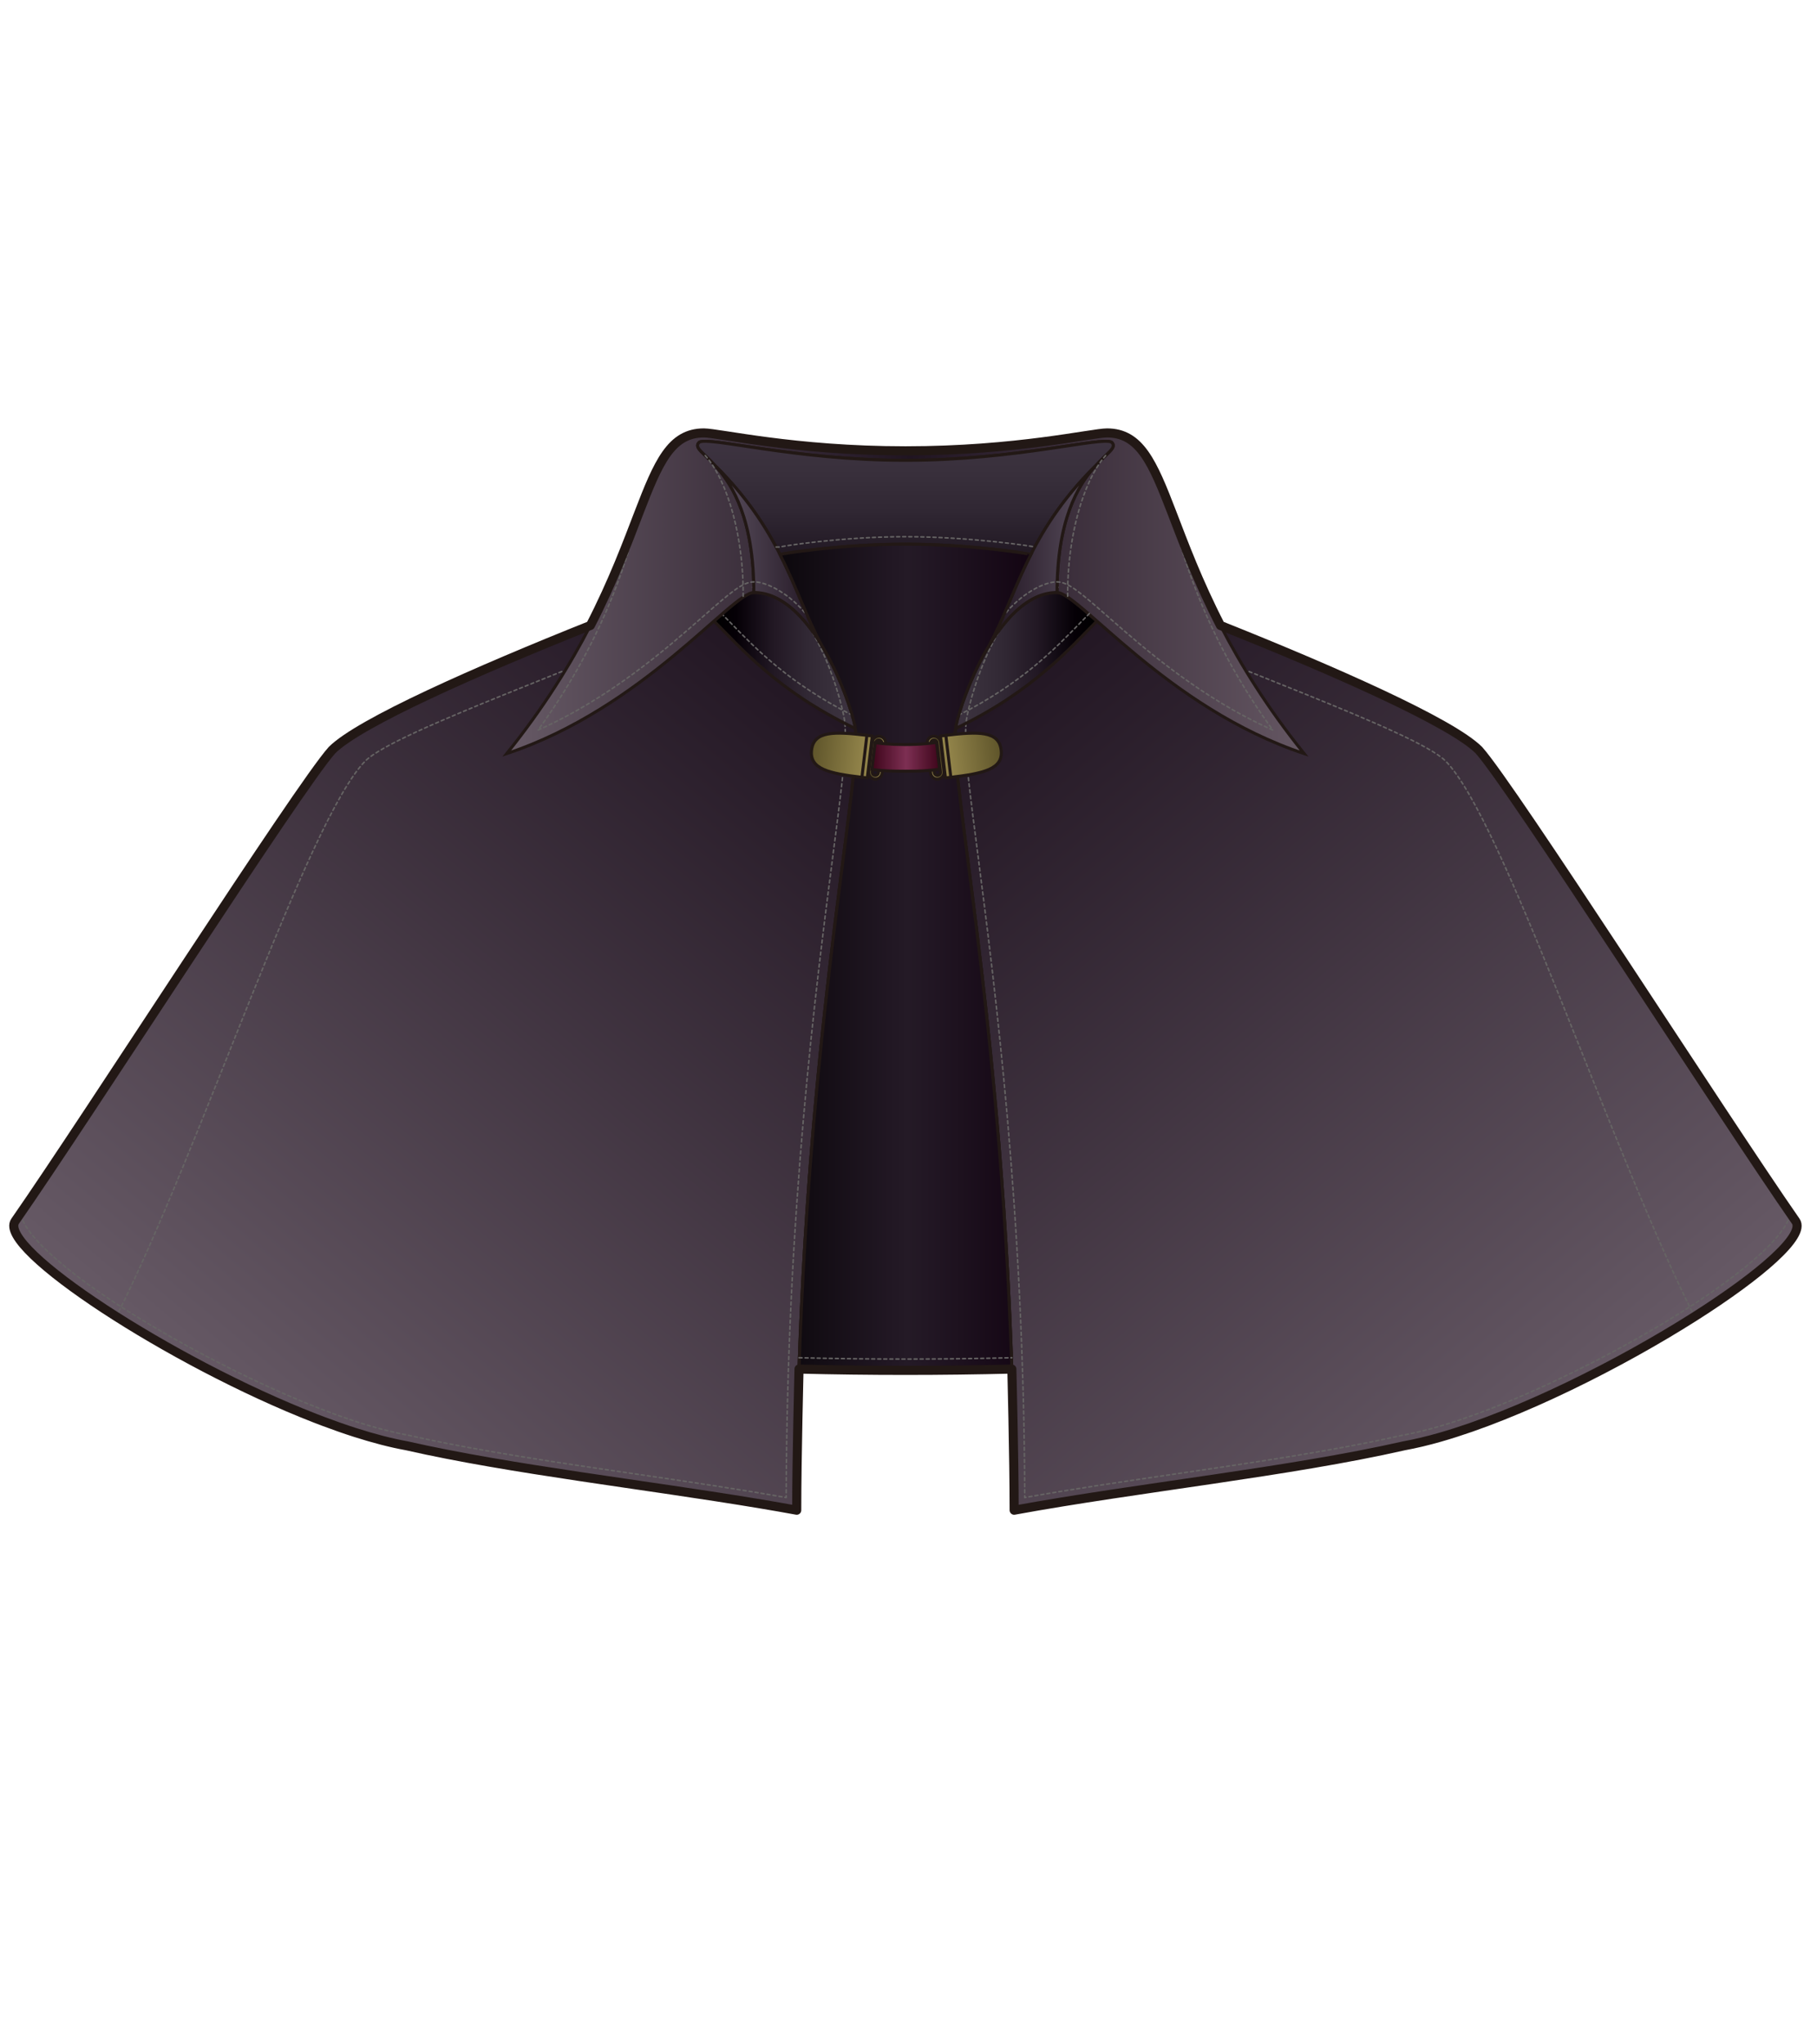 <?xml version="1.0" encoding="utf-8"?>
<!-- Generator: Adobe Illustrator 12.0.0, SVG Export Plug-In . SVG Version: 6.00 Build 51448)  -->
<!DOCTYPE svg PUBLIC "-//W3C//DTD SVG 1.1//EN" "http://www.w3.org/Graphics/SVG/1.1/DTD/svg11.dtd">
<svg  version="1.1" id="レイヤー_1" xmlns="http://www.w3.org/2000/svg" xmlns:xlink="http://www.w3.org/1999/xlink" width="600" height="675" viewBox="0 0 600 675"
	 overflow="visible" enable-background="new 0 0 600 675" xml:space="preserve">
<rect fill="none" width="600" height="675"/>
<g>
	<linearGradient id="XMLID_17_" gradientUnits="userSpaceOnUse" x1="93.506" y1="483.805" x2="299.019" y2="238.884">
		<stop  offset="0.006" style="stop-color:#665965"/>
		<stop  offset="1" style="stop-color:#201421"/>
	</linearGradient>
	<path fill="url(#XMLID_17_)" stroke="#221815" d="M282.396,240.522c2.849,15.121-19.306,113.029-19.306,258.114
		c-40.813-7.473-90.822-12.646-128.761-21.269c-47.71-8.622-136.857-63.231-129.335-74.153
		c24.143-34.683,93.704-143.391,104.641-155.542c12.977-12.959,86.051-42.145,130.271-58.392
		C239.906,219.412,255.943,214.07,282.396,240.522"/>
	
		<linearGradient id="XMLID_18_" gradientUnits="userSpaceOnUse" x1="-423.258" y1="483.805" x2="-217.745" y2="238.884" gradientTransform="matrix(-1 0 0 1 81.211 0)">
		<stop  offset="0.006" style="stop-color:#665965"/>
		<stop  offset="1" style="stop-color:#201421"/>
	</linearGradient>
	<path fill="url(#XMLID_18_)" stroke="#221815" d="M315.58,240.522c-2.85,15.121,19.306,113.029,19.306,258.114
		c40.813-7.473,90.822-12.646,128.761-21.269c47.711-8.622,136.857-63.231,129.336-74.153
		c-24.143-34.683-93.705-143.391-104.643-155.542c-12.977-12.959-86.05-42.145-130.271-58.392
		C358.069,219.412,342.031,214.07,315.58,240.522"/>
	<path fill="none" stroke="#666464" stroke-width="0.5" stroke-linecap="round" stroke-linejoin="round" stroke-dasharray="1" d="
		M278.974,238.823c0.138,0.729,0.163,4.084,0.163,5.344c0,6.583-1.753,20.15-4.041,37.835
		c-5.722,44.251-15.223,117.923-15.501,212.453c-15.769-2.791-32.89-5.319-49.555-7.758c-25.926-3.795-52.734-7.718-74.931-12.763
		l-0.077-0.018l-0.077-0.014c-23.778-4.298-57.29-20.25-80.722-33.746c-31.296-18.025-47.205-33.102-47.322-39.715"/>
	<path fill="none" stroke="#221815" stroke-linecap="round" stroke-linejoin="round" d="M282.396,240.522
		c2.849,15.121-19.306,113.029-19.306,258.114c-40.813-7.473-90.822-12.646-128.761-21.269
		c-47.71-8.622-136.857-63.231-129.336-74.153"/>
	<path fill="none" stroke="#666464" stroke-width="0.5" stroke-linecap="round" stroke-linejoin="round" stroke-dasharray="1" d="
		M235.289,200.826c-38.487,17.889-104.51,40.497-114.59,50.374c-19.071,19.071-54.672,128.913-82.289,183.51"/>
	<path fill="none" stroke="#666464" stroke-width="0.5" stroke-linecap="round" stroke-linejoin="round" stroke-dasharray="1" d="
		M362.686,200.826c38.487,17.889,104.51,40.497,114.59,50.374c19.071,19.071,54.673,128.913,82.289,183.51"/>
	<path fill="none" stroke="#666464" stroke-width="0.5" stroke-linecap="round" stroke-linejoin="round" stroke-dasharray="1" d="
		M319,238.823c-0.137,0.729-0.162,4.084-0.162,5.344c0,6.583,1.754,20.15,4.041,37.835c5.722,44.251,15.223,117.923,15.501,212.453
		c15.769-2.791,32.891-5.319,49.555-7.758c25.925-3.795,52.733-7.718,74.931-12.763l0.077-0.018l0.078-0.014
		c23.777-4.298,57.288-20.25,80.722-33.746c31.295-18.025,47.204-33.102,47.32-39.715"/>
	<path fill="none" stroke="#221815" stroke-linecap="round" stroke-linejoin="round" d="M315.579,240.522
		c-2.849,15.121,19.306,113.029,19.306,258.114c40.813-7.473,90.822-12.646,128.762-21.269
		c47.709-8.622,136.857-63.231,129.336-74.153"/>
	<linearGradient id="XMLID_19_" gradientUnits="userSpaceOnUse" x1="235.758" y1="218.073" x2="282.396" y2="218.073">
		<stop  offset="0.006" style="stop-color:#000000"/>
		<stop  offset="0.157" style="stop-color:#050006"/>
		<stop  offset="0.423" style="stop-color:#221824"/>
		<stop  offset="0.661" style="stop-color:#312834"/>
		<stop  offset="0.862" style="stop-color:#39303C"/>
		<stop  offset="1" style="stop-color:#3D3340"/>
	</linearGradient>
	<path fill="url(#XMLID_19_)" stroke="#221815" d="M282.396,240.522c-25.713-12.362-37.795-26.62-46.637-35.462
		c6.445-5.653,10.902-9.438,13.176-9.438C269.593,195.623,282.396,236.94,282.396,240.522z"/>
	<path fill="none" stroke="#666464" stroke-width="0.5" stroke-linecap="round" stroke-linejoin="round" stroke-dasharray="1" d="
		M281.401,236.11c-20.545-10.34-31.678-21.778-39.893-30.219l-3.261-3.32"/>
	<linearGradient id="XMLID_20_" gradientUnits="userSpaceOnUse" x1="362.219" y1="218.073" x2="315.58" y2="218.073">
		<stop  offset="0.006" style="stop-color:#000000"/>
		<stop  offset="0.157" style="stop-color:#050006"/>
		<stop  offset="0.423" style="stop-color:#221824"/>
		<stop  offset="0.661" style="stop-color:#312834"/>
		<stop  offset="0.862" style="stop-color:#39303C"/>
		<stop  offset="1" style="stop-color:#3D3340"/>
	</linearGradient>
	<path fill="url(#XMLID_20_)" stroke="#221815" d="M315.579,240.522c25.714-12.362,37.796-26.62,46.64-35.462
		c-6.446-5.653-10.903-9.438-13.18-9.438C328.383,195.623,315.579,236.94,315.579,240.522z"/>
	<linearGradient id="XMLID_21_" gradientUnits="userSpaceOnUse" x1="167.333" y1="195.881" x2="430.642" y2="195.881">
		<stop  offset="0.006" style="stop-color:#665965"/>
		<stop  offset="0.506" style="stop-color:#201421"/>
		<stop  offset="1" style="stop-color:#655763"/>
	</linearGradient>
	<path fill="url(#XMLID_21_)" stroke="#221815" d="M298.987,151.989c36.8,0,65.181-8.032,68.128-5.947
		c4.135,4.132-18.076,6.715-18.076,49.581c7.232,0,36.498,38.218,81.603,53.196c-49.065-60.942-41.834-105.876-65.074-105.876v0
		c-5.034,0-29.78,5.911-66.58,5.911c-36.8,0-61.546-5.911-66.579-5.911v0c-23.241,0-16.011,44.934-65.075,105.876
		c45.104-14.979,74.371-53.196,81.601-53.196c0-42.866-22.208-45.449-18.076-49.581
		C233.807,143.957,262.187,151.989,298.987,151.989z"/>
	<linearGradient id="XMLID_22_" gradientUnits="userSpaceOnUse" x1="298.987" y1="183.085" x2="298.987" y2="145.696">
		<stop  offset="0.006" style="stop-color:#221924"/>
		<stop  offset="0.385" style="stop-color:#302733"/>
		<stop  offset="0.749" style="stop-color:#39303C"/>
		<stop  offset="1" style="stop-color:#3D3340"/>
	</linearGradient>
	<path fill="url(#XMLID_22_)" stroke="#221815" d="M298.987,179.674c21.562,0,41.418,3.239,41.418,3.411v-0.001
		c4.64-9.115,10.863-18.789,21.03-28.955l-0.002,0.001c4.232-4.758,7.496-6.274,5.682-8.088c-2.947-2.085-31.328,5.947-68.128,5.947
		c-36.8,0-65.181-8.032-68.128-5.947c-1.815,1.814,1.449,3.33,5.682,8.088l-0.001-0.001c10.165,10.166,16.39,19.84,21.03,28.955
		v0.001C257.569,182.913,277.426,179.674,298.987,179.674z"/>
	<path fill="none" stroke="#666464" stroke-width="0.5" stroke-linecap="round" stroke-linejoin="round" stroke-dasharray="1" d="
		M349.414,193.925c-20.658,0-30.414,41.317-30.414,44.898"/>
	<path fill="none" stroke="#666464" stroke-width="0.5" stroke-linecap="round" stroke-linejoin="round" stroke-dasharray="1" d="
		M248.561,193.925c20.659,0,30.414,41.317,30.414,44.898"/>
	<linearGradient id="XMLID_23_" gradientUnits="userSpaceOnUse" x1="361.435" y1="183.639" x2="326.598" y2="183.639">
		<stop  offset="0.006" style="stop-color:#5B505F"/>
		<stop  offset="1" style="stop-color:#201421"/>
	</linearGradient>
	<path fill="url(#XMLID_23_)" stroke="#221815" d="M349.039,195.623c0-24.044,6.988-35.414,12.395-41.493l0.002-0.001
		c-22.268,22.267-25.627,42.176-34.837,59.02l0.019-0.036C332.258,203.754,339.875,195.623,349.039,195.623z"/>
	<path fill="none" stroke="#666464" stroke-width="0.5" stroke-linecap="round" stroke-linejoin="round" stroke-dasharray="1" d="
		M232.874,150.408c7.734,8.703,12.54,27.578,12.54,45.215v1.529"/>
	<path fill="none" stroke="#666464" stroke-width="0.5" stroke-linecap="round" stroke-linejoin="round" stroke-dasharray="1" d="
		M365.1,150.408c-7.734,8.703-12.54,27.578-12.54,45.215v1.529"/>
	<linearGradient id="XMLID_24_" gradientUnits="userSpaceOnUse" x1="236.54" y1="183.64" x2="271.377" y2="183.64">
		<stop  offset="0.006" style="stop-color:#5B505F"/>
		<stop  offset="1" style="stop-color:#201421"/>
	</linearGradient>
	<path fill="url(#XMLID_24_)" stroke="#221815" d="M248.935,195.623c0-24.044-6.987-35.414-12.393-41.493l-0.002-0.001
		c22.266,22.267,25.626,42.176,34.837,59.02l-0.02-0.036C265.717,203.754,258.099,195.623,248.935,195.623z"/>
	<path fill="none" stroke="#666464" stroke-width="0.5" stroke-linecap="round" stroke-linejoin="round" stroke-dasharray="1" d="
		M266.857,203.823c-3.883-5.816-12.37-11.698-17.923-11.698c-3.608,0-7.54,3.326-16.872,11.523
		c-11.843,10.403-30.602,26.86-54.388,37.398c20.086-27.539,28.913-53.267,33.31-71.748"/>
	<path fill="none" stroke="#666464" stroke-width="0.5" stroke-linecap="round" stroke-linejoin="round" stroke-dasharray="1" d="
		M331.117,203.823c3.883-5.816,12.369-11.698,17.922-11.698c3.609,0,7.541,3.326,16.872,11.523
		c11.844,10.403,30.603,26.86,54.39,37.398c-20.088-27.539-28.914-53.267-33.31-71.748"/>
	<path fill="none" stroke="#666464" stroke-width="0.5" stroke-linecap="round" stroke-linejoin="round" stroke-dasharray="1" d="
		M256.278,180.615l1.292,0.001c0-0.172,19.856-3.41,41.418-3.41s42.71,3.238,42.71,3.41"/>
	<path fill="none" stroke="#666464" stroke-width="0.5" stroke-linecap="round" stroke-linejoin="round" stroke-dasharray="1" d="
		M316.578,236.11c20.545-10.34,31.677-21.778,39.893-30.219l3.26-3.32"/>
	<linearGradient id="XMLID_25_" gradientUnits="userSpaceOnUse" x1="189.506" y1="316.074" x2="446.856" y2="316.074">
		<stop  offset="0.084" style="stop-color:#000000"/>
		<stop  offset="0.191" style="stop-color:#010001"/>
		<stop  offset="0.405" style="stop-color:#211723"/>
		<stop  offset="0.427" style="stop-color:#241A26"/>
		<stop  offset="0.451" style="stop-color:#221724"/>
		<stop  offset="0.613" style="stop-color:#10010F"/>
		<stop  offset="0.746" style="stop-color:#020001"/>
		<stop  offset="0.832" style="stop-color:#000000"/>
	</linearGradient>
	<path fill="url(#XMLID_25_)" stroke="#221815" d="M334.126,452.033c-3.86-119.231-21.078-198.071-18.547-211.511
		c0-1.991,3.958-15.641,11.02-27.374c5.104-9.335,8.417-19.615,14.142-30.713c-0.111,0.215-0.227,0.432-0.335,0.648v0.001
		c0-0.172-19.856-3.411-41.418-3.411s-41.418,3.239-41.418,3.411v-0.001c-0.114-0.224-0.233-0.449-0.349-0.673
		c5.733,11.108,9.047,21.396,14.156,30.738l-0.02-0.036c-0.02-0.033-0.042-0.065-0.062-0.099c7.113,11.763,11.1,25.509,11.1,27.508
		c2.532,13.439-14.686,92.279-18.547,211.511c11.523,0.291,23.25,0.44,35.139,0.44C310.877,452.474,322.604,452.324,334.126,452.033
		z"/>
	<path fill="none" stroke="#666464" stroke-width="0.5" stroke-linecap="round" stroke-linejoin="round" stroke-dasharray="1" d="
		M263.849,448.289c11.523,0.291,23.25,0.441,35.139,0.441c11.89,0,23.616-0.15,35.139-0.441"/>
	<g>
		
			<linearGradient id="XMLID_26_" gradientUnits="userSpaceOnUse" x1="133.627" y1="205.84" x2="151.198" y2="205.84" gradientTransform="matrix(0.993 -0.118 0.118 0.993 154.354 61.325)">
			<stop  offset="0.017" style="stop-color:#92844A"/>
			<stop  offset="1" style="stop-color:#5E542A"/>
		</linearGradient>
		<path fill="url(#XMLID_26_)" stroke="#221815" stroke-linecap="round" stroke-linejoin="round" d="M310.551,242.999l0.825,6.93
			l0.825,6.93c10.771-1.282,17.377-2.67,16.622-9.006S321.322,241.717,310.551,242.999z"/>
		
			<linearGradient id="XMLID_27_" gradientUnits="userSpaceOnUse" x1="135.417" y1="205.84" x2="152.987" y2="205.84" gradientTransform="matrix(0.993 -0.118 0.118 0.993 154.354 61.325)">
			<stop  offset="0.017" style="stop-color:#92844A"/>
			<stop  offset="1" style="stop-color:#5E542A"/>
		</linearGradient>
		<path fill="url(#XMLID_27_)" stroke="#221815" stroke-linecap="round" stroke-linejoin="round" d="M312.329,242.787l0.825,6.931
			l0.824,6.93c10.771-1.282,17.376-2.67,16.622-9.006S323.101,241.505,312.329,242.787z"/>
		
			<linearGradient id="XMLID_28_" gradientUnits="userSpaceOnUse" x1="130.188" y1="205.793" x2="132.205" y2="205.793" gradientTransform="matrix(0.993 -0.118 0.118 0.993 154.354 61.325)">
			<stop  offset="0.017" style="stop-color:#92844A"/>
			<stop  offset="1" style="stop-color:#5E542A"/>
		</linearGradient>
		<path fill="url(#XMLID_28_)" stroke="#221815" stroke-linecap="round" stroke-linejoin="round" d="M308.115,243.106
			c-1.228,0.146-2.109,1.264-1.963,2.493l1.152,9.672c0.145,1.228,1.264,2.109,2.492,1.963s2.109-1.265,1.963-2.493l-1.15-9.673
			C310.463,243.84,309.344,242.96,308.115,243.106z M310.532,254.887c0.065,0.553-0.329,1.054-0.882,1.12
			c-0.553,0.066-1.054-0.328-1.119-0.881l-1.151-9.673c-0.065-0.553,0.329-1.054,0.882-1.12c0.553-0.066,1.054,0.329,1.119,0.882
			L310.532,254.887z"/>
	</g>
	<g>
		
			<linearGradient id="XMLID_29_" gradientUnits="userSpaceOnUse" x1="209.608" y1="214.884" x2="227.179" y2="214.884" gradientTransform="matrix(-0.993 -0.118 -0.118 0.993 520.76 61.325)">
			<stop  offset="0.017" style="stop-color:#92844A"/>
			<stop  offset="1" style="stop-color:#5E542A"/>
		</linearGradient>
		<path fill="url(#XMLID_29_)" stroke="#221815" stroke-linecap="round" stroke-linejoin="round" d="M288.042,242.999l-0.825,6.93
			l-0.825,6.93c-10.771-1.282-17.377-2.67-16.623-9.006C270.524,241.517,277.271,241.717,288.042,242.999z"/>
		
			<linearGradient id="XMLID_30_" gradientUnits="userSpaceOnUse" x1="211.398" y1="214.885" x2="228.969" y2="214.885" gradientTransform="matrix(-0.993 -0.118 -0.118 0.993 520.76 61.325)">
			<stop  offset="0.017" style="stop-color:#92844A"/>
			<stop  offset="1" style="stop-color:#5E542A"/>
		</linearGradient>
		<path fill="url(#XMLID_30_)" stroke="#221815" stroke-linecap="round" stroke-linejoin="round" d="M286.264,242.787l-0.825,6.931
			l-0.825,6.93c-10.771-1.282-17.376-2.67-16.623-9.006C268.747,241.305,275.493,241.505,286.264,242.787z"/>
		
			<linearGradient id="XMLID_31_" gradientUnits="userSpaceOnUse" x1="206.17" y1="214.838" x2="208.186" y2="214.838" gradientTransform="matrix(-0.993 -0.118 -0.118 0.993 520.76 61.325)">
			<stop  offset="0.017" style="stop-color:#92844A"/>
			<stop  offset="1" style="stop-color:#5E542A"/>
		</linearGradient>
		<path fill="url(#XMLID_31_)" stroke="#221815" stroke-linecap="round" stroke-linejoin="round" d="M287.984,245.068l-1.151,9.673
			c-0.146,1.229,0.735,2.347,1.964,2.493c1.228,0.146,2.347-0.735,2.492-1.963l1.151-9.672c0.146-1.229-0.735-2.347-1.963-2.493
			C289.25,242.96,288.131,243.84,287.984,245.068z M289.212,245.215c0.065-0.553,0.566-0.948,1.12-0.882
			c0.553,0.065,0.947,0.566,0.881,1.12l-1.151,9.673c-0.065,0.553-0.567,0.948-1.12,0.881c-0.553-0.065-0.947-0.567-0.881-1.12
			L289.212,245.215z"/>
	</g>
	<linearGradient id="XMLID_32_" gradientUnits="userSpaceOnUse" x1="287.93" y1="249.878" x2="310.289" y2="249.878">
		<stop  offset="0" style="stop-color:#3D051A"/>
		<stop  offset="0.506" style="stop-color:#7D2F53"/>
		<stop  offset="1" style="stop-color:#3D051A"/>
	</linearGradient>
	<path fill="url(#XMLID_32_)" stroke="#221815" d="M310.289,253.955l-1.052-8.834c-0.609,0.099-1.462,0.21-2.168,0.291
		c-0.347,0.034-0.697,0.068-1.06,0.099l0.002,0.013c-2.145,0.197-4.598,0.31-7.207,0.31c-2.367,0-4.597-0.095-6.593-0.26
		c-0.421-0.035-0.832-0.073-1.231-0.113c-0.706-0.073-1.375-0.154-2-0.245l-1.051,8.836c0.666,0.098,1.334,0.181,2,0.248
		c0.413,0.042,0.822,0.078,1.231,0.11c2.838,0.223,5.548,0.226,7.645,0.226c2.248,0,5.199-0.002,8.257-0.277l-0.001-0.012
		c0.408-0.032,0.817-0.068,1.229-0.11l-0.008-0.068l0.01,0.063C308.959,254.155,309.625,254.063,310.289,253.955z"/>
	<path fill="none" stroke="#221815" stroke-width="3" stroke-linecap="round" stroke-linejoin="round" d="M592.982,403.215h-0.002
		c-24.143-34.685-93.703-143.391-104.641-155.542c-9.103-9.091-47.779-26.166-85.324-41.159
		c-7.461-14.492-12.143-27.111-16.021-37.206c-0.002-0.003-0.002-0.006-0.003-0.009l-0.001,0.001
		c-6.378-16.592-10.592-26.356-21.423-26.356v0c-5.034,0-29.78,5.911-66.58,5.911c-36.8,0-61.546-5.911-66.579-5.911v0
		c-10.832,0-15.046,9.764-21.424,26.355l0,0l0,0c-3.881,10.097-8.563,22.72-16.026,37.215
		c-37.544,14.993-76.221,32.068-85.324,41.159C98.697,259.824,29.136,368.531,4.994,403.215H4.993
		c-6.111,8.874,51.594,46.588,99.039,65.044c0.913,0.354,1.821,0.703,2.725,1.043c3.617,1.361,7.166,2.603,10.61,3.704
		c6.029,1.926,11.744,3.419,16.961,4.362c34.382,7.813,78.678,12.796,117.058,19.223c3.97,0.665,7.877,1.346,11.704,2.046
		c0-17.49,0.799-47.857,0.759-46.604c11.523,0.291,23.25,0.44,35.139,0.44c11.89,0,23.616-0.149,35.139-0.44
		c-0.04-1.254,0.759,29.113,0.759,46.604c40.813-7.473,90.822-12.646,128.762-21.269c3.727-0.674,7.707-1.628,11.875-2.82
		c26.07-7.458,59.455-24.227,84.043-39.838l0,0l0,0C581.356,420.874,596.239,407.946,592.982,403.215z"/>
</g>
</svg>

